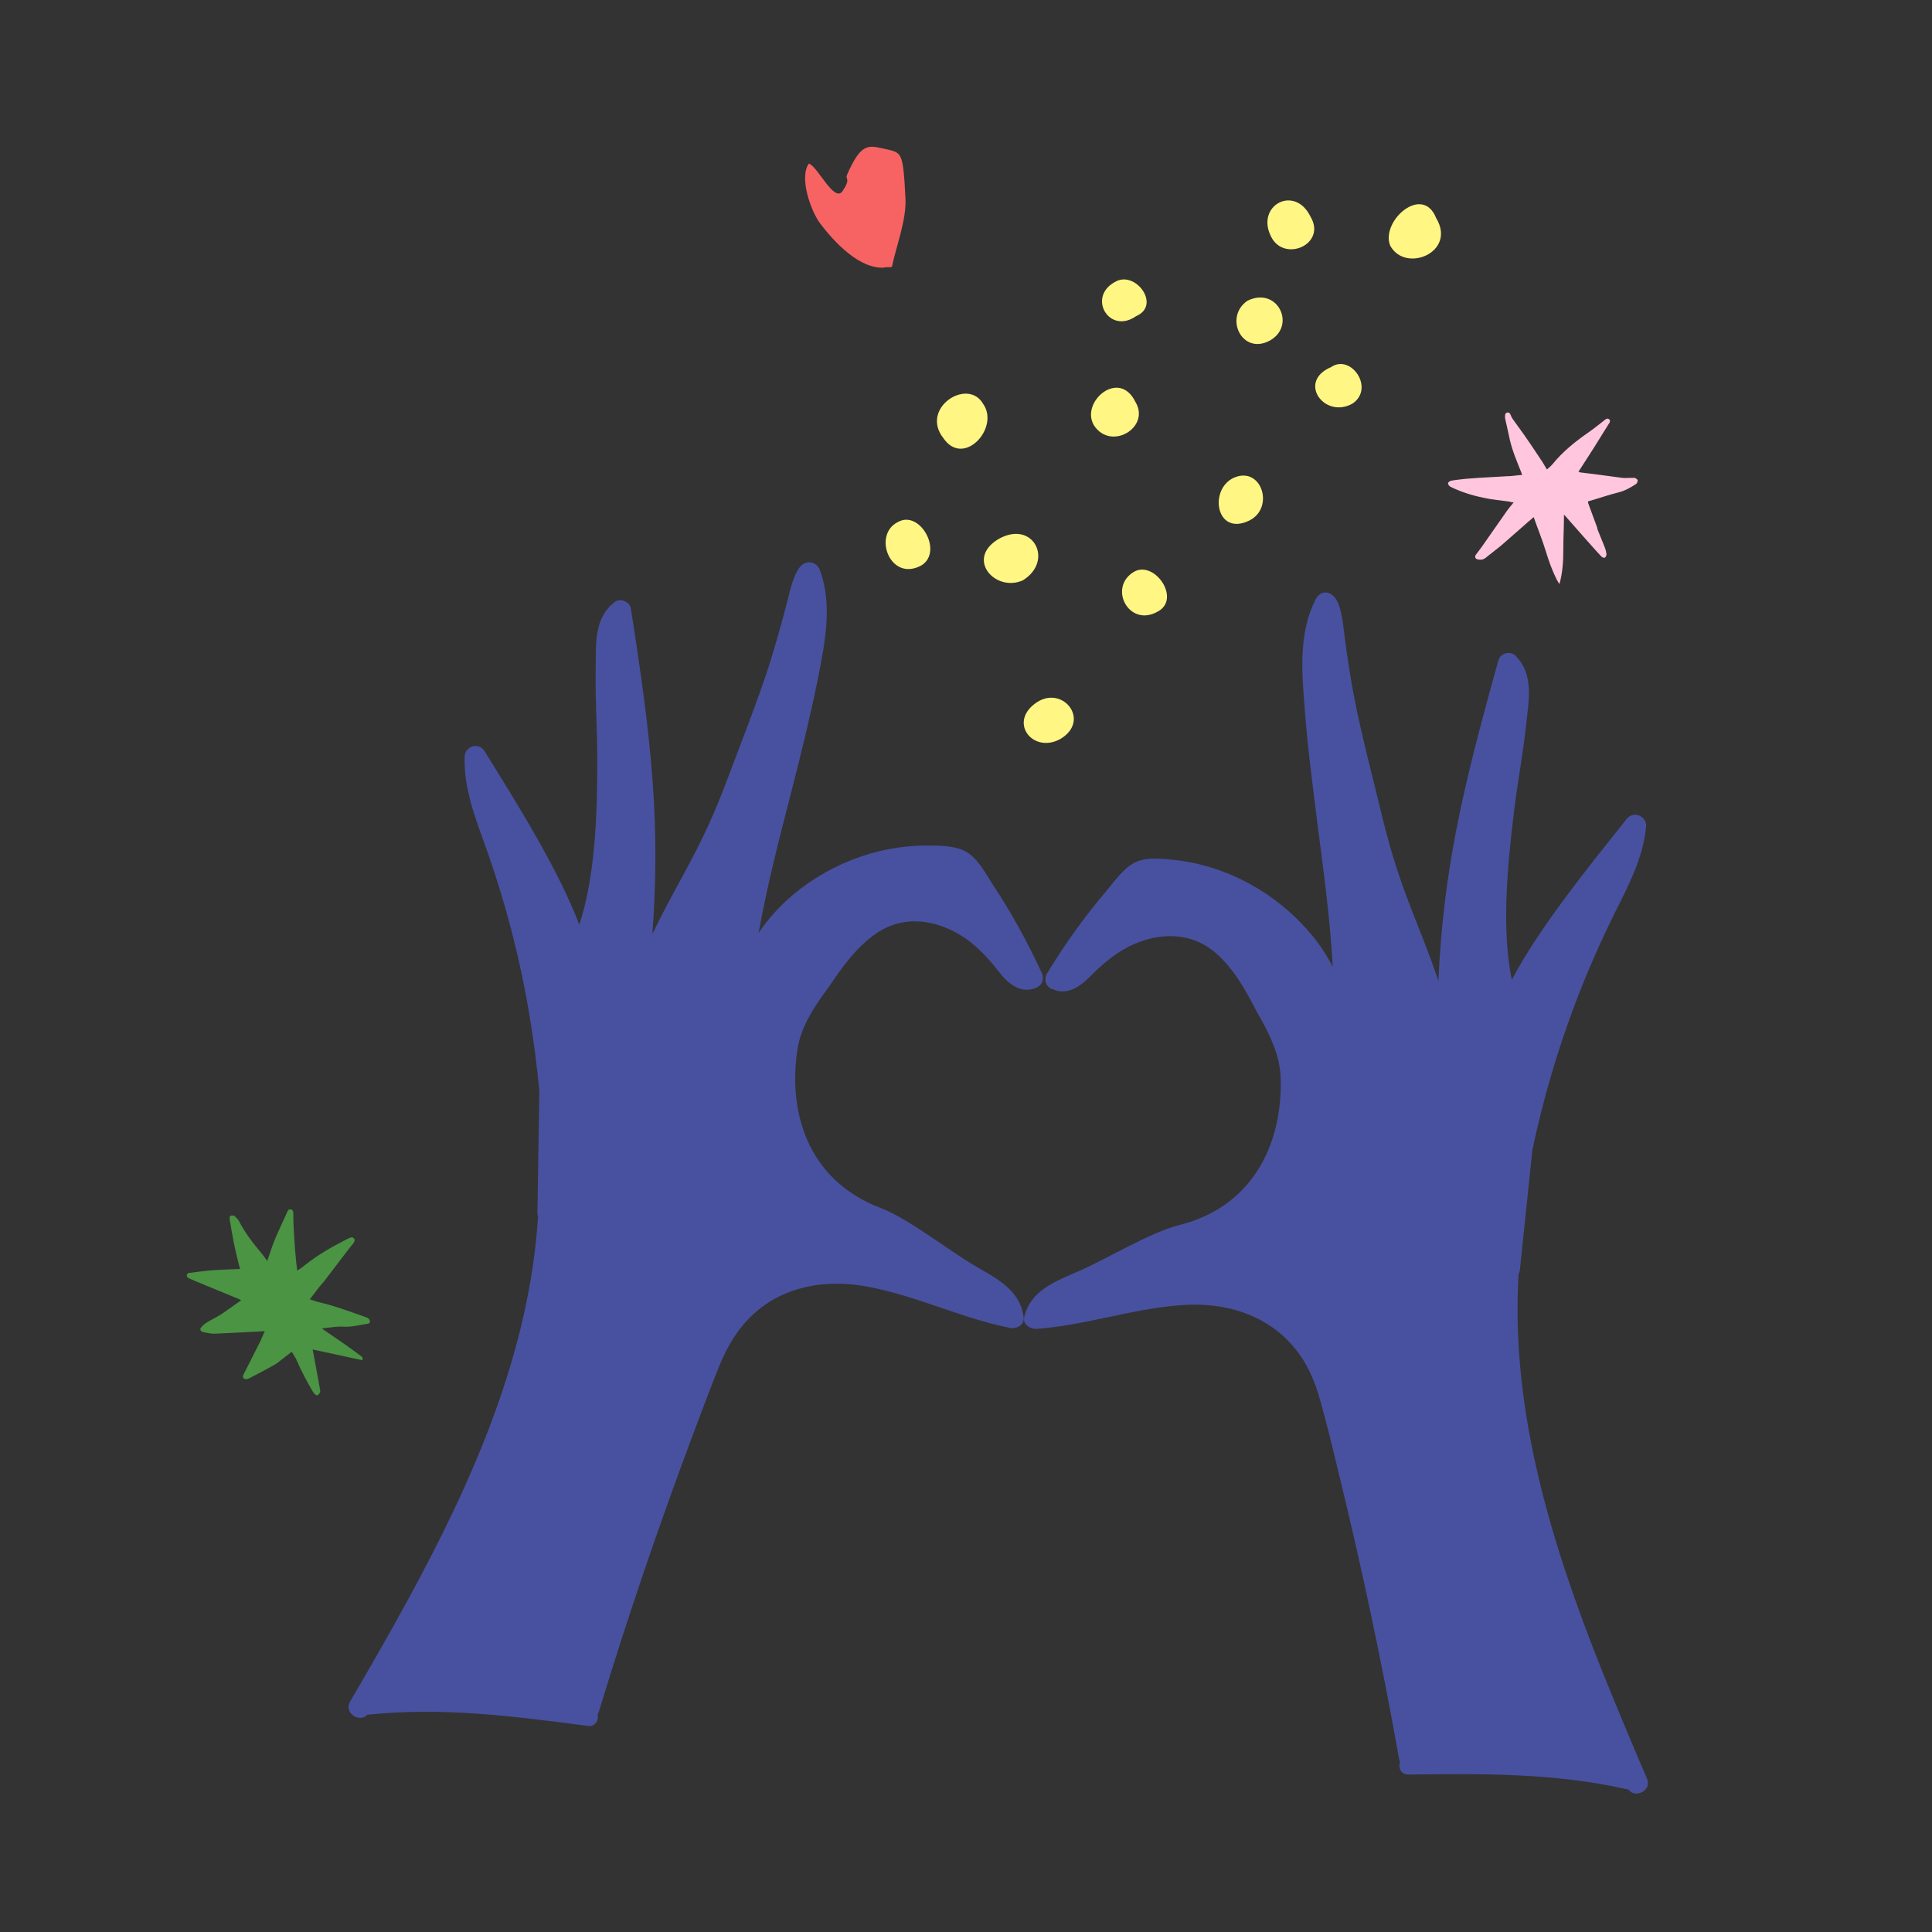 <?xml version="1.0" encoding="UTF-8"?>
<svg id="Calque_1" xmlns="http://www.w3.org/2000/svg" version="1.1" viewBox="0 0 600 600">
  <rect x="0" y="0" width="600" height="600" fill="#333333" stroke="none"/>
  <!-- Generator: Adobe Illustrator 29.2.1, SVG Export Plug-In . SVG Version: 2.1.0 Build 116)  -->
  <defs>
    <style>
      .st0 {
        fill: #4851a0;
      }

      .st1 {
        fill: #ffc6de;
      }

      .st2 {
        fill: #fff683;
      }

      .st3 {
        fill: #f76363;
      }

      .st4 {
        fill: #4a9443;
      }
    </style>
  </defs>
  <path class="st3" d="M277,82.8c-.2.4-2.2,0-2.3.3-7.7.6-15.6-7.9-20-13.7-2.9-3.9-6.6-14.3-3.5-18.6,2.8.9,7.9,12.4,10.5,8.5s.8-3.6,1.3-4.9c.9-2.1,2.3-5,3.8-6.8,2.5-2.8,4.5-2.1,7.8-1.4,3.7.8,5,1,5.7,4.7.6,3.6.7,7.3.9,10.8.3,6.7-2.8,14.5-4.2,21.1"/>
  <path class="st4" d="M82.5,413.4c-1.3,0-2.5.2-3.7.2-4.1.2-8.1.4-12.2.6-1.2,0-2.4-.3-3.5-.5-.9-.2-1.2-1-.5-1.6.5-.6,1.1-1.1,1.8-1.5,1.5-.9,3.2-1.7,4.7-2.7,1.9-1.3,3.8-2.7,5.8-4.1-.4-.2-.6-.3-.8-.4-3.2-1.3-6.5-2.7-9.7-4-.2,0-.5-.2-.7-.3-1.7-.7-3.5-1.4-5.2-2.2-.3-.1-.5-.6-.5-.8,0-.3.3-.6.6-.8,0,0,.2,0,.3,0,2.3-.3,4.5-.6,6.8-.8,2.9-.2,5.8-.3,8.8-.4,0-.3,0-.6-.2-.9-.6-2.4-1.2-4.8-1.7-7.3-.5-2.5-.9-5-1.3-7.4,0-.5,0-.9.5-1,.3,0,.8,0,1,.1.5.5,1.1,1,1.4,1.6,1.9,3.7,4.4,6.9,7,10,.6.7,1.1,1.5,1.8,2.4.6-1.7,1.1-3.4,1.7-5,.4-1.1.9-2.2,1.4-3.4,1-2.3,2.1-4.5,3.1-6.8.2-.5.4-.9,1-.8.6,0,.9.5.9,1.1,0,1.6,0,3.2.1,4.8.2,2.8.3,5.6.6,8.4.1,1.5.3,3,.5,4.7.9-.6,1.7-1.1,2.4-1.7,4.1-3.3,8.6-5.8,13.3-8.2.2-.1.5-.2.7-.3.5-.2.9-.2,1.2.2.4.4.2.9,0,1.3-.5.7-1.1,1.3-1.6,2-2.5,3.2-4.9,6.5-7.4,9.7-.6.8-1.4,1.6-2,2.4-.9,1.2-1.8,2.4-2.7,3.5,1,.3,1.9.7,2.8.9,4.8,1.1,9.3,2.8,13.9,4.4.5.2,1,.3,1.4.6.3.2.6.6.6.9,0,.5-.3.8-.7.8-2.6.4-5.1,1.1-7.7.9-1.7-.1-3.5.2-5.2.4-.4,0-.8.1-1.3.2.2.1.3.3.4.3,2.3,1.6,4.7,3.2,7,4.8,1.7,1.2,3.3,2.4,4.9,3.6.4.3.5.7.1,1.1-5.1-1.1-10.1-2.2-15.3-3.3.2,1.1.4,2.1.6,3.2.6,3.1,1.1,6.2,1.7,9.3,0,.2.1.5,0,.7-.1.3-.3.7-.6.9-.4.3-.8,0-1.1-.3-.2-.2-.4-.5-.6-.8-1.8-3.1-3.5-6.2-4.9-9.5-.4-1-1-1.8-1.6-2.8-1,.8-2.1,1.6-3.1,2.4-.9.7-1.7,1.4-2.7,1.9-2.5,1.4-5,2.7-7.5,4-.2,0-.4.2-.6.2-.4,0-.9,0-1.1-.3-.2-.2-.2-.8,0-1.1,1.6-3.2,3.3-6.4,4.9-9.7.7-1.3,1.2-2.7,1.9-4.2Z"/>
  <path class="st1" d="M485.7,160.2c0,3.5-.2,7-.2,10.6,0,3.5-.2,7-1.2,10.6-.3-.5-.6-.9-.8-1.3-1.4-2.8-2.5-5.8-3.4-8.8-1.1-3.6-2.5-7-3.8-10.7-1.3,1.1-2.6,2.2-3.8,3.3-2.2,1.9-4.3,3.8-6.4,5.6-1.6,1.3-3.2,2.5-4.8,3.8-.8.6-1.6.6-2.5.4-.7-.2-.9-.9-.4-1.5.6-.8,1.2-1.6,1.8-2.4,2.4-3.4,4.8-6.9,7.2-10.3.8-1.2,1.7-2.3,2.7-3.5-.4,0-.8,0-1.2-.2-2.7-.4-5.5-.6-8.1-1.2-3.5-.7-7-1.8-10.3-3.4-.4-.2-.8-.7-.8-1.1,0-.3.5-.7.9-.8,1.5-.3,3.1-.4,4.6-.6,1.3-.1,2.7-.2,4-.3,2.9-.2,5.9-.3,8.8-.5,1.5,0,3-.3,4.7-.4-.1-.4-.2-.7-.3-.9-1.3-3.3-2.7-6.5-3.5-10-.5-2.3-1-4.5-1.5-6.8,0-.2,0-.4,0-.6,0-.5.1-1,.8-1.1.6,0,.8.4,1,.9.1.3.3.7.5,1,1.2,1.7,2.4,3.3,3.6,5,1.8,2.6,3.5,5.1,5.2,7.7.7,1,1.3,2.1,1.9,3.1.6-.5,1.3-1.1,1.8-1.7,3.1-3.8,6.8-6.8,10.8-9.6,1.9-1.3,3.6-2.7,5.4-4.1.4-.3.8-.6,1.3-.2.5.4.3.9,0,1.3-1.6,2.6-3.2,5.1-4.8,7.7-1.5,2.4-3.1,4.8-4.7,7.3.2,0,.4.2.5.2,1.9.2,3.7.5,5.6.7,2.5.3,5,.7,7.5,1,1,.1,2,0,2.9,0,.3,0,.7,0,1,0,.4.2.9.5.9.8,0,.3-.2.9-.5,1.1-1.7,1.1-3.4,2.1-5.4,2.6-3.2.8-6.3,1.9-9.5,2.8,0,.2,0,.4,0,.5.9,2.5,1.9,5.1,2.8,7.6,0,.3.1.5.2.8.7,1.7,1.4,3.5,2.1,5.2.3.7.5,1.5.6,2.3,0,.4-.2.9-.5,1.1-.2.1-.9-.1-1.1-.4-1.9-2-3.7-4.1-5.5-6.1-2-2.2-3.9-4.5-5.9-6.7,0,0-.2,0-.3,0Z"/>
  <path class="st0" d="M323.5,302.1c-4.4-9.5-9.4-18.7-15.2-27.4-2.2-3.4-4.6-8.1-8.3-10.2-3.4-1.9-8.1-1.9-11.9-1.9-16.3-.1-32.4,6.4-44.2,17.4-3.2,3-5.9,6.2-8.3,9.7,2.6-14.5,6.3-28.9,10-43.2,3-11.7,5.9-23.4,8.3-35.2,2.2-11.2,4.8-23.3.7-34.3-.9-2.3-3.6-3.2-5.6-1.5-2.3,2-3.5,7.2-4.7,12-1.4,5.5-3.7,13.6-5.4,19-3.7,11.4-8.8,24.3-12.9,35.2-8.4,22.6-15.1,31-23.4,48.4,2.5-34-.1-59.2-6.7-101.2-.3-1.9-3.1-3.3-4.9-2-6.6,4.9-5.9,13.2-6,20.7-.2,9.5.5,18.8.5,28.4,0,16.6-.6,36.1-5.6,51.2-6.5-17.3-19.7-38.2-29.4-53.9-1.8-2.9-6.1-1.6-6.2,1.7-.3,9.9,3.3,19,6.6,28.2,3.3,9.3,6.2,18.8,8.6,28.4,3.9,15.5,6.5,31.3,8,47.3l-.6,37.6c0,.5,0,.9.2,1.3-2.7,42.5-20.3,82.1-40.4,119-5.8,10.7-11.9,21.2-18,31.7-2,3.5,3,6.7,5.4,4,.1,0,.2,0,.3,0,22.8-2.4,45.5.5,68.1,3.5,2.4.3,3.5-1.7,3.1-3.7.2-.2.3-.5.4-.8,8.8-29,18.6-57.7,29.2-86,2.7-7.2,5.4-14.4,8.3-21.6,2.5-6,5.7-11.4,10.5-15.8,9.7-8.9,22.9-10.9,35.5-8.5,15.1,2.8,29.1,9.8,44.2,12.8,1.9.4,4.5-.9,4.2-3.2-1-8.7-8.7-12.3-15.5-16.3-7.8-4.6-20.4-14.5-28.8-17.7-23.5-8.9-28.9-30.9-25.9-49.6,1.1-6.8,5.2-13.1,9.7-19.1,4.2-6.3,8.7-12.5,14.7-16.6,8.7-6,19-4.3,27.4,1.3,4.1,2.8,7.4,6.4,10.5,10.3,2.7,3.6,6.6,7.2,11.5,5.4,2.2-.8,2.9-2.9,2-4.9Z"/>
  <path class="st0" d="M326.7,307.1c4.6,2.3,8.9-.8,12-4,3.5-3.5,7.2-6.7,11.6-9,9-4.6,19.4-5,27.3,1.9,5.5,4.8,9.3,11.5,12.7,18.2,3.8,6.5,7.1,13.2,7.4,20.1.8,18.9-7.2,40.1-31.6,46.2-8.8,2.2-22.5,10.5-30.7,14.1-7.2,3.2-15.3,5.9-17.3,14.4-.6,2.3,1.9,3.8,3.8,3.7,15.3-1.1,30-6.4,45.4-7.4,12.8-.9,25.6,2.7,34.2,12.7,4.3,4.9,6.8,10.7,8.5,16.9,2.1,7.4,3.9,14.9,5.7,22.4,7.2,29.4,13.5,59.1,18.8,88.9,0,.3.2.6.3.9-.6,1.9.2,4,2.6,4,22.8-.3,45.7-.5,68,4.6.1,0,.2,0,.3,0,2,3,7.4.4,5.8-3.3-4.8-11.2-9.5-22.4-14-33.6-15.6-39.1-28.4-80.4-25.9-123,.2-.4.3-.8.4-1.3l3.9-37.4c3.3-15.7,7.8-31,13.5-46,3.5-9.2,7.5-18.3,11.9-27.2,4.3-8.7,9-17.3,9.9-27.2.3-3.3-3.9-5-6-2.4-11.5,14.5-27.1,33.6-35.7,50-3.2-15.6-1.4-35.1.6-51.5,1.1-9.5,2.9-18.6,3.9-28.1.8-7.4,2.4-15.5-3.5-21.2-1.6-1.5-4.6-.5-5.1,1.4-11.5,41-17.1,65.7-18.7,99.7-6.1-18.2-11.7-27.4-17.4-50.8-2.7-11.3-6.3-24.8-8.6-36.5-1.1-5.5-2.4-13.9-3.1-19.5-.6-5-1.2-10.3-3.3-12.5s-4.6-1.4-5.7.8c-5.4,10.5-4.3,22.8-3.4,34.1.9,12,2.5,24,4,36,1.9,14.7,3.9,29.4,4.7,44.1-1.9-3.7-4.2-7.3-7.1-10.6-10.5-12.4-25.7-20.8-41.8-22.6-3.7-.4-8.4-1-12,.5-3.9,1.7-6.8,6-9.4,9.1-6.8,8-12.9,16.5-18.3,25.4-1.2,1.9-.7,4.1,1.4,5.1Z"/>
  <g>
    <path class="st2" d="M446,67.7c6.5,10.7-9.7,17.3-14.3,8.5-2.9-7.6,10.1-19.1,14.3-8.5Z"/>
    <path class="st2" d="M305.3,125.4c5.3,7.4-6,19.9-12.3,10.7-7.4-9.3,7.5-19,12.3-10.7Z"/>
    <path class="st2" d="M317.7,180.2c-8.5,3.9-18-6.6-7.6-12.8,10.8-6.1,17.3,6.8,7.6,12.8Z"/>
    <path class="st2" d="M352.6,124.8c4.8,7.9-7.5,15.3-12.8,7.4-4.5-7.2,7.7-17.9,12.8-7.4Z"/>
    <path class="st2" d="M394.7,73.4c-4.8-9.6,7.4-16.2,12.3-6.1,5.1,8.6-8.3,14.4-12.3,6.1Z"/>
    <path class="st2" d="M329.3,229.5c-8.3,4.6-16-4.8-8-10.9,8.4-6.5,17.8,5.1,8,10.9Z"/>
    <path class="st2" d="M278.9,162.1c6.8-3.8,14,9.1,7.4,13.4-9.8,5.6-15.5-9.5-7.4-13.4Z"/>
    <path class="st2" d="M394.3,105.8c-8.6,4.6-14.3-7.3-6.9-12.4,9.4-4.6,15.3,7.8,6.9,12.4Z"/>
    <path class="st2" d="M387.9,161.7c-10.2,4.9-12.6-9.6-4.8-13.3,8.7-3.9,12.9,9.4,4.8,13.3Z"/>
    <path class="st2" d="M359.6,189.9c-9,5.2-15.7-7.6-7.3-12.4,6.4-3.4,14.5,8.5,7.3,12.4Z"/>
    <path class="st2" d="M413.4,114c6.1-4.2,13.6,6.5,6.7,11.3-8.7,5-17.4-6.8-6.7-11.3Z"/>
    <path class="st2" d="M352.8,98.2c-8.3,5.8-15.2-5.9-6.6-10.6,6.3-3.9,14.6,7.2,6.6,10.6Z"/>
  </g>
</svg>